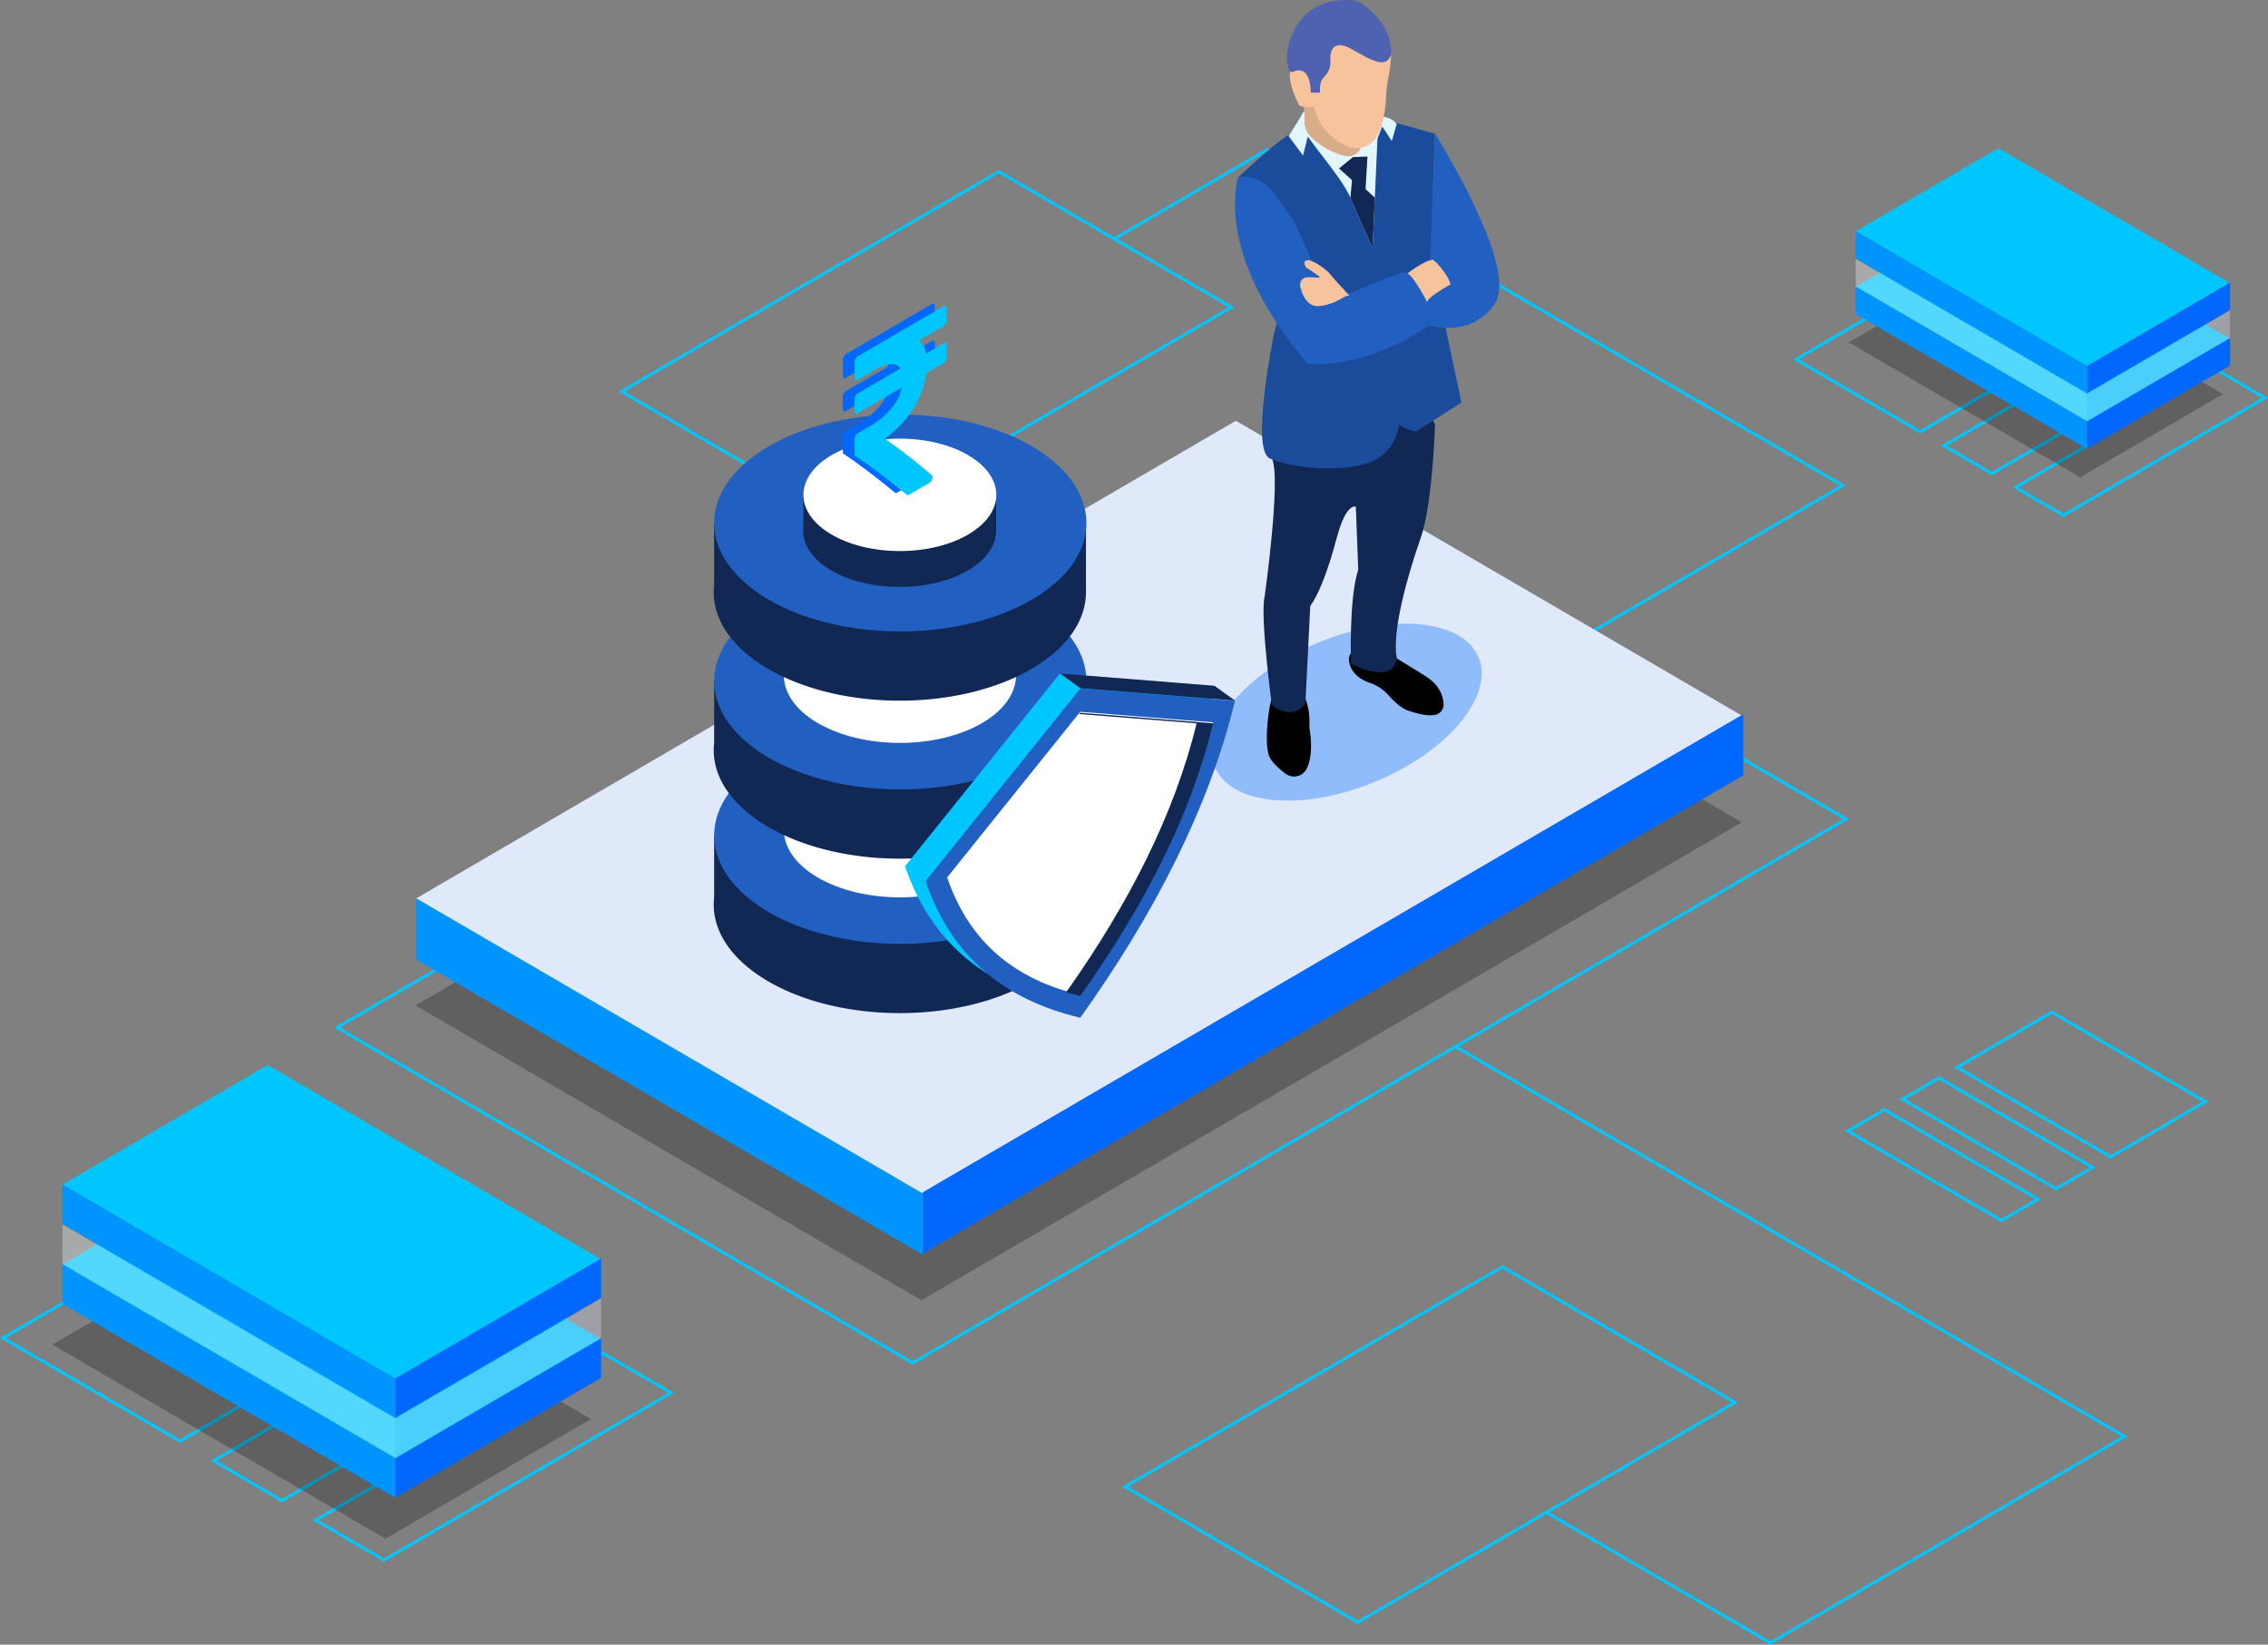 <svg id="pci_dss_graphic" data-name="pci dss graphic" xmlns="http://www.w3.org/2000/svg" width="731.244" height="530.18" viewBox="0 0 731.244 530.18">
  <rect x="0" y="0" width="731.244" height="530.18" fill="#808080" stroke="none"/>
  <g id="Group_522" data-name="Group 522" transform="translate(0 47.762)">
    <g id="Group_521" data-name="Group 521">
      <g id="Group_504" data-name="Group 504" transform="translate(107.677 107.561)">
        <path id="Path_757" data-name="Path 757" d="M649.169,562.648,347.238,738.553,160.648,629.845,462.579,453.94ZM347.238,737.406,647.2,562.648,462.579,455.087,162.617,629.845Z" transform="translate(-160.648 -453.94)" fill="#00c6ff"/>
      </g>
      <g id="Group_505" data-name="Group 505" transform="translate(361.762 360.056)">
        <path id="Path_758" data-name="Path 758" d="M705.827,839.5,583.2,910.942l-76-44.28,122.623-71.44ZM583.2,909.795,703.859,839.5l-74.035-43.133L509.17,866.662Z" transform="translate(-507.201 -795.222)" fill="#00c6ff"/>
      </g>
      <g id="Group_509" data-name="Group 509" transform="translate(0 329.097)">
        <g id="Group_506" data-name="Group 506">
          <path id="Path_759" data-name="Path 759" d="M165.314,787.19,71.822,841.658,13.784,807.846l93.493-54.469ZM71.822,840.511l91.524-53.321-56.069-32.666L15.753,807.846Z" transform="translate(-13.784 -753.377)" fill="#00c6ff"/>
        </g>
        <g id="Group_507" data-name="Group 507" transform="translate(67.917 39.568)">
          <path id="Path_760" data-name="Path 760" d="M222.94,820.276l-93.492,54.469-23.029-13.417,93.493-54.469ZM129.447,873.6l91.525-53.322-21.061-12.271-91.524,53.322Z" transform="translate(-106.418 -806.859)" fill="#00c6ff"/>
        </g>
        <g id="Group_508" data-name="Group 508" transform="translate(100.802 58.727)">
          <path id="Path_761" data-name="Path 761" d="M267.792,846.171,174.3,900.64,151.27,887.223l93.492-54.468ZM174.3,899.493l91.524-53.322-21.06-12.27-91.524,53.321Z" transform="translate(-151.27 -832.755)" fill="#00c6ff"/>
        </g>
      </g>
      <g id="Group_513" data-name="Group 513" transform="translate(578.069 29.687)">
        <g id="Group_510" data-name="Group 510">
          <path id="Path_762" data-name="Path 762" d="M909.208,372.594l-65.936,38.415L802.229,387.1l65.937-38.414Zm-65.936,37.268,63.968-37.268-39.075-22.765L804.2,387.1Z" transform="translate(-802.229 -348.683)" fill="#00c6ff"/>
        </g>
        <g id="Group_511" data-name="Group 511" transform="translate(47.687 27.782)">
          <path id="Path_763" data-name="Path 763" d="M949.669,395.825l-65.937,38.414-16.463-9.591,65.937-38.415Zm-65.937,37.268L947.7,395.825l-14.494-8.445-63.968,37.268Z" transform="translate(-867.27 -386.234)" fill="#00c6ff"/>
        </g>
        <g id="Group_512" data-name="Group 512" transform="translate(70.776 41.234)">
          <path id="Path_764" data-name="Path 764" d="M981.161,414.007l-65.937,38.415-16.462-9.591L964.7,404.416Zm-65.936,37.268,63.968-37.268L964.7,405.563,900.73,442.831Z" transform="translate(-898.762 -404.416)" fill="#00c6ff"/>
        </g>
      </g>
      <g id="Group_517" data-name="Group 517" transform="translate(594.807 277.961)">
        <g id="Group_514" data-name="Group 514" transform="translate(35.216)">
          <path id="Path_765" data-name="Path 765" d="M955.11,713.681l-31.522,18.365-50.5-29.421,31.522-18.364ZM923.588,730.9l29.554-17.218-48.53-28.274-29.554,17.218Z" transform="translate(-873.089 -684.26)" fill="#00c6ff"/>
        </g>
        <g id="Group_515" data-name="Group 515" transform="translate(17.602 21.179)">
          <path id="Path_766" data-name="Path 766" d="M912.347,742.307l-12.784,7.448-50.5-29.42,12.784-7.448Zm-12.784,6.3,10.816-6.3-48.53-28.274-10.816,6.3Z" transform="translate(-849.065 -712.886)" fill="#00c6ff"/>
        </g>
        <g id="Group_516" data-name="Group 516" transform="translate(0 31.434)">
          <path id="Path_767" data-name="Path 767" d="M888.34,756.168l-12.784,7.447-50.5-29.42,12.784-7.448Zm-12.784,6.3,10.816-6.3-48.53-28.274-10.816,6.3Z" transform="translate(-825.057 -726.747)" fill="#00c6ff"/>
        </g>
      </g>
      <g id="Group_518" data-name="Group 518" transform="translate(199.403 6.997)">
        <path id="Path_768" data-name="Path 768" d="M484.381,362.295l-122.622,71.44-76-44.28,122.622-71.44ZM361.758,432.588l120.654-70.293-74.035-43.133L287.724,389.455Z" transform="translate(-285.755 -318.015)" fill="#00c6ff"/>
      </g>
      <g id="Group_519" data-name="Group 519" transform="translate(358.73)">
        <path id="Path_769" data-name="Path 769" d="M739.452,417.322l-92.213,53.723-.984-.573,91.229-53.15L552.764,309.7l-48.715,28.381-.984-.573,49.7-28.954Z" transform="translate(-503.065 -308.557)" fill="#00c6ff"/>
      </g>
      <g id="Group_520" data-name="Group 520" transform="translate(468.805 289.341)">
        <path id="Path_770" data-name="Path 770" d="M870.4,825.606,755.2,892.719l-72.714-42.363.984-.573,71.73,41.79,113.226-65.966L653.2,700.215l.984-.573Z" transform="translate(-653.2 -699.641)" fill="#00c6ff"/>
      </g>
    </g>
  </g>
  <g id="Group_530" data-name="Group 530" transform="translate(596.109 47.762)">
    <path id="Path_771" data-name="Path 771" d="M901.428,427.242l-74.6-43.459,46.006-26.8,74.6,43.459Z" transform="translate(-826.833 -321.155)" opacity="0.25"/>
    <g id="Group_529" data-name="Group 529" transform="translate(2.219)">
      <g id="Group_523" data-name="Group 523" transform="translate(0 17.913)">
        <path id="Path_772" data-name="Path 772" d="M904.455,403.031l-74.6-43.459,46.006-26.8,74.6,43.459Z" transform="translate(-829.859 -332.768)" fill="#00c6ff"/>
        <path id="Path_773" data-name="Path 773" d="M904.462,421.2l-74.6-43.459v-8.813l74.6,43.459Z" transform="translate(-829.861 -342.175)" fill="#0094ff"/>
        <path id="Path_774" data-name="Path 774" d="M931.635,418.182l46.069-26.84v8.813l-46.069,26.84Z" transform="translate(-857.015 -348.007)" fill="#0067ff"/>
      </g>
      <g id="Group_527" data-name="Group 527" transform="translate(0.006 35.707)">
        <g id="Group_526" data-name="Group 526">
          <g id="Group_524" data-name="Group 524" opacity="0.35">
            <path id="Path_775" data-name="Path 775" d="M904.462,409.092l-74.6-43.459V356.82l74.6,43.459Z" transform="translate(-829.867 -356.82)" fill="#f2f5fa"/>
          </g>
          <g id="Group_525" data-name="Group 525" transform="translate(74.614 16.584)" opacity="0.35">
            <path id="Path_776" data-name="Path 776" d="M931.635,406.076l46.069-26.84v8.813l-46.069,26.84Z" transform="translate(-931.635 -379.236)" fill="#dbddf2"/>
          </g>
        </g>
      </g>
      <g id="Group_528" data-name="Group 528">
        <path id="Path_777" data-name="Path 777" d="M904.455,378.82l-74.6-43.459,46.006-26.8,74.6,43.459Z" transform="translate(-829.859 -308.557)" fill="#00c6ff"/>
        <path id="Path_778" data-name="Path 778" d="M904.462,396.986l-74.6-43.459v-8.813l74.6,43.459Z" transform="translate(-829.861 -317.964)" fill="#0094ff"/>
        <path id="Path_779" data-name="Path 779" d="M931.635,393.97,977.7,367.13v8.813l-46.069,26.84Z" transform="translate(-857.015 -323.795)" fill="#0067ff"/>
      </g>
    </g>
  </g>
  <g id="Group_538" data-name="Group 538" transform="translate(16.903 343.321)">
    <path id="Path_780" data-name="Path 780" d="M144.213,878.884,36.838,816.328l66.222-38.581L210.435,840.3Z" transform="translate(-36.838 -726.179)" opacity="0.25"/>
    <g id="Group_537" data-name="Group 537" transform="translate(3.194)">
      <g id="Group_531" data-name="Group 531" transform="translate(0 25.784)">
        <path id="Path_781" data-name="Path 781" d="M148.569,844.034,41.195,781.477,107.417,742.9l107.375,62.556Z" transform="translate(-41.195 -742.896)" fill="#00c6ff"/>
        <path id="Path_782" data-name="Path 782" d="M148.581,870.184,41.206,807.627V794.942L148.581,857.5Z" transform="translate(-41.198 -756.436)" fill="#0094ff"/>
        <path id="Path_783" data-name="Path 783" d="M187.693,865.842l66.313-38.634v12.686l-66.313,38.634Z" transform="translate(-80.284 -764.831)" fill="#0067ff"/>
      </g>
      <g id="Group_535" data-name="Group 535" transform="translate(0.008 51.397)">
        <g id="Group_534" data-name="Group 534">
          <g id="Group_532" data-name="Group 532" opacity="0.35">
            <path id="Path_784" data-name="Path 784" d="M148.581,852.758,41.206,790.2V777.516l107.375,62.556Z" transform="translate(-41.206 -777.516)" fill="#f2f5fa"/>
          </g>
          <g id="Group_533" data-name="Group 533" transform="translate(107.401 23.872)" opacity="0.35">
            <path id="Path_785" data-name="Path 785" d="M187.693,848.417l66.313-38.634v12.685L187.693,861.1Z" transform="translate(-187.693 -809.783)" fill="#dbddf2"/>
          </g>
        </g>
      </g>
      <g id="Group_536" data-name="Group 536">
        <path id="Path_786" data-name="Path 786" d="M148.569,809.183,41.195,746.627l66.222-38.581L214.792,770.6Z" transform="translate(-41.195 -708.046)" fill="#00c6ff"/>
        <path id="Path_787" data-name="Path 787" d="M148.581,835.333,41.206,772.777V760.091l107.375,62.557Z" transform="translate(-41.198 -721.586)" fill="#0094ff"/>
        <path id="Path_788" data-name="Path 788" d="M187.693,830.992l66.313-38.634v12.686l-66.313,38.634Z" transform="translate(-80.284 -729.98)" fill="#0067ff"/>
      </g>
    </g>
  </g>
  <g id="Group_540" data-name="Group 540" transform="translate(133.983 135.639)">
    <path id="Path_789" data-name="Path 789" d="M624.126,568.874,359.644,722.961,196.527,627.929,461.009,473.842Z" transform="translate(-196.527 -439.434)" opacity="0.25"/>
    <g id="Group_539" data-name="Group 539">
      <path id="Path_790" data-name="Path 790" d="M624.126,522.367,359.644,676.454,196.527,581.423,461.009,427.335Z" transform="translate(-196.527 -427.335)" fill="#dfe9fa"/>
      <path id="Path_791" data-name="Path 791" d="M684.135,574.927,419.653,729.015V709.291L684.135,555.2Z" transform="translate(-256.063 -460.601)" fill="#0067ff"/>
      <path id="Path_792" data-name="Path 792" d="M196.749,635.374l163.387,95.189v19.723L196.749,655.1Z" transform="translate(-196.586 -481.458)" fill="#0094ff"/>
    </g>
  </g>
  <path id="Path_823" data-name="Path 823" d="M45.894-.43c25.426-.081,46,10.708,45.961,24.1S71.166,47.977,45.74,48.058s-46-10.708-45.961-24.1S20.468-.349,45.894-.43Z" transform="translate(382.779 224.88) rotate(-22.247)" fill="#0067ff" opacity="0.35"/>
  <g id="Group_553" data-name="Group 553" transform="translate(230.118 97.917)">
    <g id="Group_547" data-name="Group 547" transform="translate(0 35.715)">
      <g id="Group_543" data-name="Group 543" transform="translate(0 98.117)">
        <g id="Group_541" data-name="Group 541" transform="translate(0 2.605)">
          <path id="Path_793" data-name="Path 793" d="M433.845,603.573q-1.766-1.239-3.754-2.4c-23.435-13.653-61.431-13.653-84.867,0q-1.992,1.161-3.755,2.4H327.786v19.964a20.65,20.65,0,0,0-.138,2.356c0,8.948,5.859,17.895,17.576,24.722,23.435,13.653,61.431,13.653,84.866,0,11.718-6.826,17.576-15.773,17.576-24.721h0v-22.32Z" transform="translate(-327.648 -568.611)" fill="#112754"/>
          <ellipse id="Ellipse_47" data-name="Ellipse 47" cx="60.01" cy="34.962" rx="60.01" ry="34.962" transform="translate(0.138)" fill="#215fc1"/>
        </g>
        <g id="Group_542" data-name="Group 542" transform="translate(22.607)">
          <path id="Path_794" data-name="Path 794" d="M422.376,582.444c14.617,8.516,14.617,22.322,0,30.837s-38.314,8.516-52.931,0c-7.308-4.258-10.962-9.838-10.962-15.419s3.654-11.161,10.962-15.419C384.062,573.929,407.76,573.929,422.376,582.444Z" transform="translate(-358.483 -562.136)" fill="#fff"/>
          <path id="Path_795" data-name="Path 795" d="M358.6,586.714h74.77v13.921H358.6" transform="translate(-358.514 -564.908)" fill="#112754"/>
          <ellipse id="Ellipse_48" data-name="Ellipse 48" cx="37.428" cy="21.806" rx="37.428" ry="21.806" transform="translate(0.086)" fill="#215fc1"/>
        </g>
      </g>
      <g id="Group_544" data-name="Group 544" transform="translate(0 50.935)">
        <path id="Path_796" data-name="Path 796" d="M433.845,536.278q-1.766-1.238-3.754-2.4c-23.435-13.654-61.431-13.654-84.867,0q-1.992,1.161-3.755,2.4H327.786v19.965a20.626,20.626,0,0,0-.138,2.356c0,8.948,5.859,17.9,17.576,24.722,23.435,13.653,61.431,13.653,84.866,0,11.718-6.827,17.576-15.774,17.576-24.722h0v-22.32Z" transform="translate(-327.648 -501.316)" fill="#112754"/>
        <ellipse id="Ellipse_49" data-name="Ellipse 49" cx="60.01" cy="34.962" rx="60.01" ry="34.962" transform="translate(0.138)" fill="#215fc1"/>
      </g>
      <g id="Group_545" data-name="Group 545" transform="translate(22.607 48.329)">
        <path id="Path_797" data-name="Path 797" d="M422.376,515.149c14.617,8.516,14.617,22.323,0,30.838s-38.314,8.516-52.931,0c-7.308-4.258-10.962-9.839-10.962-15.419s3.654-11.161,10.962-15.419C384.062,506.634,407.76,506.634,422.376,515.149Z" transform="translate(-358.483 -494.841)" fill="#fff"/>
        <path id="Path_798" data-name="Path 798" d="M358.6,519.419h74.77v13.921H358.6" transform="translate(-358.514 -497.614)" fill="#112754"/>
        <ellipse id="Ellipse_50" data-name="Ellipse 50" cx="37.428" cy="21.806" rx="37.428" ry="21.806" transform="translate(0.086)" fill="#215fc1"/>
      </g>
      <g id="Group_546" data-name="Group 546">
        <path id="Path_799" data-name="Path 799" d="M433.845,467.433q-1.766-1.237-3.754-2.4c-23.435-13.653-61.431-13.653-84.867,0q-1.992,1.16-3.755,2.4H327.786V487.4a20.626,20.626,0,0,0-.138,2.356c0,8.948,5.859,17.9,17.576,24.722,23.435,13.653,61.431,13.653,84.866,0,11.718-6.827,17.576-15.774,17.576-24.722h0v-22.32Z" transform="translate(-327.648 -432.471)" fill="#112754"/>
        <ellipse id="Ellipse_51" data-name="Ellipse 51" cx="60.01" cy="34.962" rx="60.01" ry="34.962" transform="translate(0.138)" fill="#215fc1"/>
      </g>
    </g>
    <g id="Group_548" data-name="Group 548" transform="translate(28.837 43.488)">
      <path id="Path_800" data-name="Path 800" d="M422.02,457.317q-.915-.642-1.946-1.244c-12.146-7.077-31.838-7.077-43.984,0q-1.033.6-1.946,1.244h-7.092v10.347a10.658,10.658,0,0,0-.072,1.221c0,4.637,3.036,9.275,9.109,12.813,12.146,7.077,31.839,7.077,43.985,0,6.073-3.538,9.11-8.175,9.11-12.813h0V457.317Z" transform="translate(-366.98 -439.197)" fill="#112754"/>
      <ellipse id="Ellipse_52" data-name="Ellipse 52" cx="31.102" cy="18.12" rx="31.102" ry="18.12" transform="translate(0.072)" fill="#fff"/>
    </g>
    <g id="Group_552" data-name="Group 552" transform="translate(41.62 0)">
      <g id="Group_549" data-name="Group 549">
        <path id="Path_801" data-name="Path 801" d="M413.825,388.328a.741.741,0,0,0-.761.1l-5.656,3.3a7.75,7.75,0,0,0-2.117-4.317L413,382.912a2.094,2.094,0,0,0,.761-.789,2.119,2.119,0,0,0,.3-1.06V377.13a.761.761,0,0,0-.3-.714.746.746,0,0,0-.762.1l-27.523,16.035a2.253,2.253,0,0,0-1.059,1.85v5.126a.724.724,0,0,0,.314.684.711.711,0,0,0,.745-.067l4.8-2.8q6.98-4.066,8.866-.809l-13.662,7.96a2.081,2.081,0,0,0-.761.79,2.115,2.115,0,0,0-.3,1.059v3.932a.757.757,0,0,0,.3.713.743.743,0,0,0,.761-.1l14.126-8.23a15.4,15.4,0,0,1-3.392,6.795,26.013,26.013,0,0,1-7.03,5.753l-3.7,2.159a2.1,2.1,0,0,0-.745.8,2.124,2.124,0,0,0-.314,1.05v4.9a.713.713,0,0,0,.3.675q6.351,4.163,16.474,12.412.3.288.827-.019l6.451-3.758a2.107,2.107,0,0,0,.959-1.253q.331-.887-.132-1.233a174.307,174.307,0,0,0-15.185-11.815,34.664,34.664,0,0,0,9.131-9.56,27.789,27.789,0,0,0,4.268-11.506l5.557-3.238a2.087,2.087,0,0,0,.761-.789,2.111,2.111,0,0,0,.3-1.06v-3.932A.756.756,0,0,0,413.825,388.328Z" transform="translate(-384.415 -376.349)" fill="#0067ff"/>
      </g>
      <g id="Group_551" data-name="Group 551" transform="translate(3.813 0.698)">
        <g id="Group_550" data-name="Group 550">
          <path id="Path_802" data-name="Path 802" d="M419.025,389.272a.74.74,0,0,0-.76.1l-5.657,3.3a7.751,7.751,0,0,0-2.117-4.317l7.708-4.49a2.09,2.09,0,0,0,.761-.79,2.121,2.121,0,0,0,.3-1.059v-3.932a.759.759,0,0,0-.3-.714.745.745,0,0,0-.762.1l-27.523,16.035a2.084,2.084,0,0,0-.761.79,2.114,2.114,0,0,0-.3,1.059v5.127a.724.724,0,0,0,.314.684.709.709,0,0,0,.744-.068l4.8-2.794q6.98-4.066,8.866-.809l-13.663,7.96a2.083,2.083,0,0,0-.761.789,2.118,2.118,0,0,0-.3,1.06v3.932a.755.755,0,0,0,.3.712.741.741,0,0,0,.761-.1l14.126-8.23a15.4,15.4,0,0,1-3.391,6.794,26.034,26.034,0,0,1-7.03,5.754l-3.7,2.159a2.09,2.09,0,0,0-.744.8,2.118,2.118,0,0,0-.314,1.05v4.9a.713.713,0,0,0,.3.675q6.351,4.163,16.474,12.412.3.29.828-.019l6.451-3.758a2.108,2.108,0,0,0,.96-1.253q.33-.887-.133-1.234a174.387,174.387,0,0,0-15.184-11.815,34.675,34.675,0,0,0,9.131-9.56A27.8,27.8,0,0,0,412.706,399l5.558-3.238a2.254,2.254,0,0,0,1.058-1.85v-3.932A.756.756,0,0,0,419.025,389.272Z" transform="translate(-389.615 -377.293)" fill="#00c6ff"/>
        </g>
      </g>
    </g>
  </g>
  <g id="Group_555" data-name="Group 555" transform="translate(291.801 217.104)">
    <g id="Group_554" data-name="Group 554">
      <path id="Path_803" data-name="Path 803" d="M461.66,537.553l49.88,3.96c-8.455,34.645-25.961,68.638-49.88,102.169-23.919-5.66-41.425-19.254-49.881-44.047Z" transform="translate(-411.779 -537.473)" fill="#00c6ff"/>
      <path id="Path_804" data-name="Path 804" d="M470.7,544.01l49.881,3.96c-8.455,34.645-25.962,68.638-49.881,102.168-23.919-5.659-41.425-19.254-49.88-44.047Z" transform="translate(-414.191 -539.153)" fill="#215fc1"/>
      <path id="Path_805" data-name="Path 805" d="M486.476,542.223l-6.628-4.777,49.865,3.981,6.628,4.777Z" transform="translate(-429.941 -537.446)" fill="#112754"/>
    </g>
    <path id="Path_806" data-name="Path 806" d="M473.2,554.15l42.9,3.406c-7.272,29.795-22.327,59.029-42.9,87.865-20.571-4.867-35.626-16.558-42.9-37.881Z" transform="translate(-416.723 -541.791)" fill="#fff"/>
    <path id="Path_807" data-name="Path 807" d="M482.666,644.646q2.208.662,4.51,1.206c20.571-28.838,35.626-58.072,42.9-87.866l-42.9-3.406-.322.4,37.855,3.007C517.538,587.365,502.8,616.2,482.666,644.646Z" transform="translate(-430.693 -541.903)" fill="#112754"/>
  </g>
  <g id="Group_558" data-name="Group 558" transform="translate(398.169 0)">
    <path id="Path_808" data-name="Path 808" d="M583.164,545.675s1.773,3.229,1.427,9.6c0,0,1.683,8.268-.887,13.3a4.57,4.57,0,0,1-6.808,1.551c-1.923-1.439-4.281-3.5-5.192-5.507-1.643-3.622-.6-15.405,1.211-20.206s4.627-5.5,4.627-5.5Z" transform="translate(-560.599 -320.723)"/>
    <path id="Path_809" data-name="Path 809" d="M634.68,547.819a3.357,3.357,0,0,0,2.818-3.5c-.119-2.388-1.145-5.962-5.554-8.806-7.309-4.713-9.428-5.586-11.979-7.724-2.41-2.02-11.185-3.222-12.772.952a3.654,3.654,0,0,0-.156,1.781c.229,1.7,1.369,5.156,6.736,6.974a13.917,13.917,0,0,1,5.893,3.9c1.765,1.973,4.2,4.293,6.4,5.026C629.091,547.431,632.047,548.221,634.68,547.819Z" transform="translate(-570.235 -317.349)"/>
    <path id="Path_810" data-name="Path 810" d="M624.722,423.691s-.774,25.763-4.642,36.692-9.284,29.666-7.736,38.254c0,0,.774,9.368-14.7,2.342,0,0-.774-21.078,2.321-30.446l-.773-20.3S596.1,448.673,593,460.383s-6.19,18.737-8.51,21.859l-1.548,31.227s-3.095,6.246-10.831.781c0,0-3.868-28.886-2.32-35.131,0,0,5.415-38.254,2.32-44.5l10.058-10.149,34.814-15.614Z" transform="translate(-560.211 -286.889)" fill="#112754"/>
    <path id="Path_811" data-name="Path 811" d="M607.832,297.008l13.926,3.9s-1.548,35.911-.774,41.376,9.284,45.279,9.284,45.279l-14.7,9.369s-3.868-.781-5.415-2.342c0,0-.774,9.368-10.058,12.491s-25.53,1.562-31.719-1.561,1.548-40.6,1.548-40.6l5.415-18.737-17.02-31.227s13.152-12.491,17.02-14.052Z" transform="translate(-557.248 -257.791)" fill="#1b4c9c"/>
    <path id="Path_812" data-name="Path 812" d="M585.754,295.635c0,3.825,12.61,16.629,16.038,24.49.078.164.147.328.209.492,2.878,7.253,6.421,14.505,6.9,15.5l.139-1.718.634-14.278.836-19.018,1.547-3.9,3.095,4.685,1.547-5.465s-.773-1.561-3.867-2.342-13.153-1.562-13.153-1.562l-11.6-.781S585.754,291.732,585.754,295.635Z" transform="translate(-564.568 -256.418)" fill="#e1f7fd"/>
    <path id="Path_813" data-name="Path 813" d="M643.75,302.284s27.077,42.938,19.341,54.647-21.662,7.026-21.662,7.026-1.547-7.807,0-9.368a61.75,61.75,0,0,1,6.189-4.684s-2.321-7.026-5.416-7.026Z" transform="translate(-579.24 -259.163)" fill="#215fc1"/>
    <path id="Path_814" data-name="Path 814" d="M557.929,321.211s-8.51,24.2,22.435,60.112c0,0,18.568,2.342,40.229-13.271,0,0-2.321-14.052-9.284-16.394,0,0-21.662,7.807-23.983,10.93,0,0-9.283-24.982-13.152-29.666S567.213,319.65,557.929,321.211Z" transform="translate(-556.858 -264.039)" fill="#215fc1"/>
    <path id="Path_815" data-name="Path 815" d="M601.468,368.851s-5.521-5.95-6.429-7.128c-.884-1.148-5.218-4.422-7.093-4.335s-.749,2.356,0,2.706c.533.249,2.553,1.673,3.676,2.475a.254.254,0,0,1-.17.458,35.536,35.536,0,0,0-3.592-.148,2.446,2.446,0,0,0-2.3,3.046c.669,2.75,2.3,6.642,6.163,6.243C597.633,371.557,599.825,368.386,601.468,368.851Z" transform="translate(-564.497 -273.499)" fill="#f6c39d"/>
    <path id="Path_816" data-name="Path 816" d="M632.716,361.582s5.222-4.08,8.118-4.429c.3-.174,5.041,4.594,5.764,7.986,0,0-7.223,3.906-7.547,5.652C639.052,370.79,634.792,362.5,632.716,361.582Z" transform="translate(-577.098 -273.436)" fill="#f6c39d"/>
    <path id="Path_817" data-name="Path 817" d="M606.817,319.8l-.526,5.652c.078.164.147.329.209.492,2.878,7.253,6.421,14.505,6.9,15.5l.139-1.718.634-14.278-2.993-2.717.61-10.523-4.672.179-4.5,3.661Z" transform="translate(-569.067 -261.744)" fill="#112754"/>
    <g id="Group_557" data-name="Group 557" transform="translate(16.788)">
      <path id="Path_818" data-name="Path 818" d="M588.815,299a5.412,5.412,0,0,1-1.431-3.568,42.089,42.089,0,0,0-.271-5.458c-.257-.541,2.914-1.7,2.914-1.7l11.36,2.386,6.371,10.328-2.252,2.19a4.325,4.325,0,0,1-4.378,2.7C598.288,305.565,592.747,303.308,588.815,299Z" transform="translate(-581.714 -255.518)" fill="#d9ac8a"/>
      <g id="Group_556" data-name="Group 556">
        <path id="Path_819" data-name="Path 819" d="M613.625,266.093a45.826,45.826,0,0,1-.8,6.886,40.6,40.6,0,0,0-.833,6.847c-.157,3.448-.782,8.347-2.853,12.252a7.429,7.429,0,0,1-9.3,3.4,17.79,17.79,0,0,1-11.073-12.832s-4.151.553-4.873-.67-3.664-7.756-2.755-10.686,9.3-8.953,9.3-8.953l8.333-2.066Z" transform="translate(-580.078 -248.234)" fill="#f6c39d"/>
        <path id="Path_820" data-name="Path 820" d="M613.3,261.1c.092-3.394-.979-9.749-8.821-15.5a7.918,7.918,0,0,0-4.029-1.522c-4.618-.384-15.019.2-19.558,12.239,0,0-2.184,5.754-.489,10.244a1.028,1.028,0,0,0,1.39.554c1.724-.777,5.347-1.412,5.651,6.735h2.984s-.3-3,.757-4.4,2.747-2.422,2.551-6.219,1.73-5.76,5.558-4.037c2.9,1.307,7.122,4.421,10.624,4.879A3.038,3.038,0,0,0,613.3,261.1Z" transform="translate(-579.755 -244)" fill="#4f62b2"/>
      </g>
    </g>
    <path id="Path_821" data-name="Path 821" d="M584.6,294.363,580.478,301l6.388.382Z" transform="translate(-563.16 -257.103)" fill="#e1f7fd"/>
    <path id="Path_822" data-name="Path 822" d="M580.478,302.241l4.642,6.245,1.547-6.245-2.321-3.123Z" transform="translate(-563.16 -258.34)" fill="#e1f7fd"/>
  </g>
</svg>
